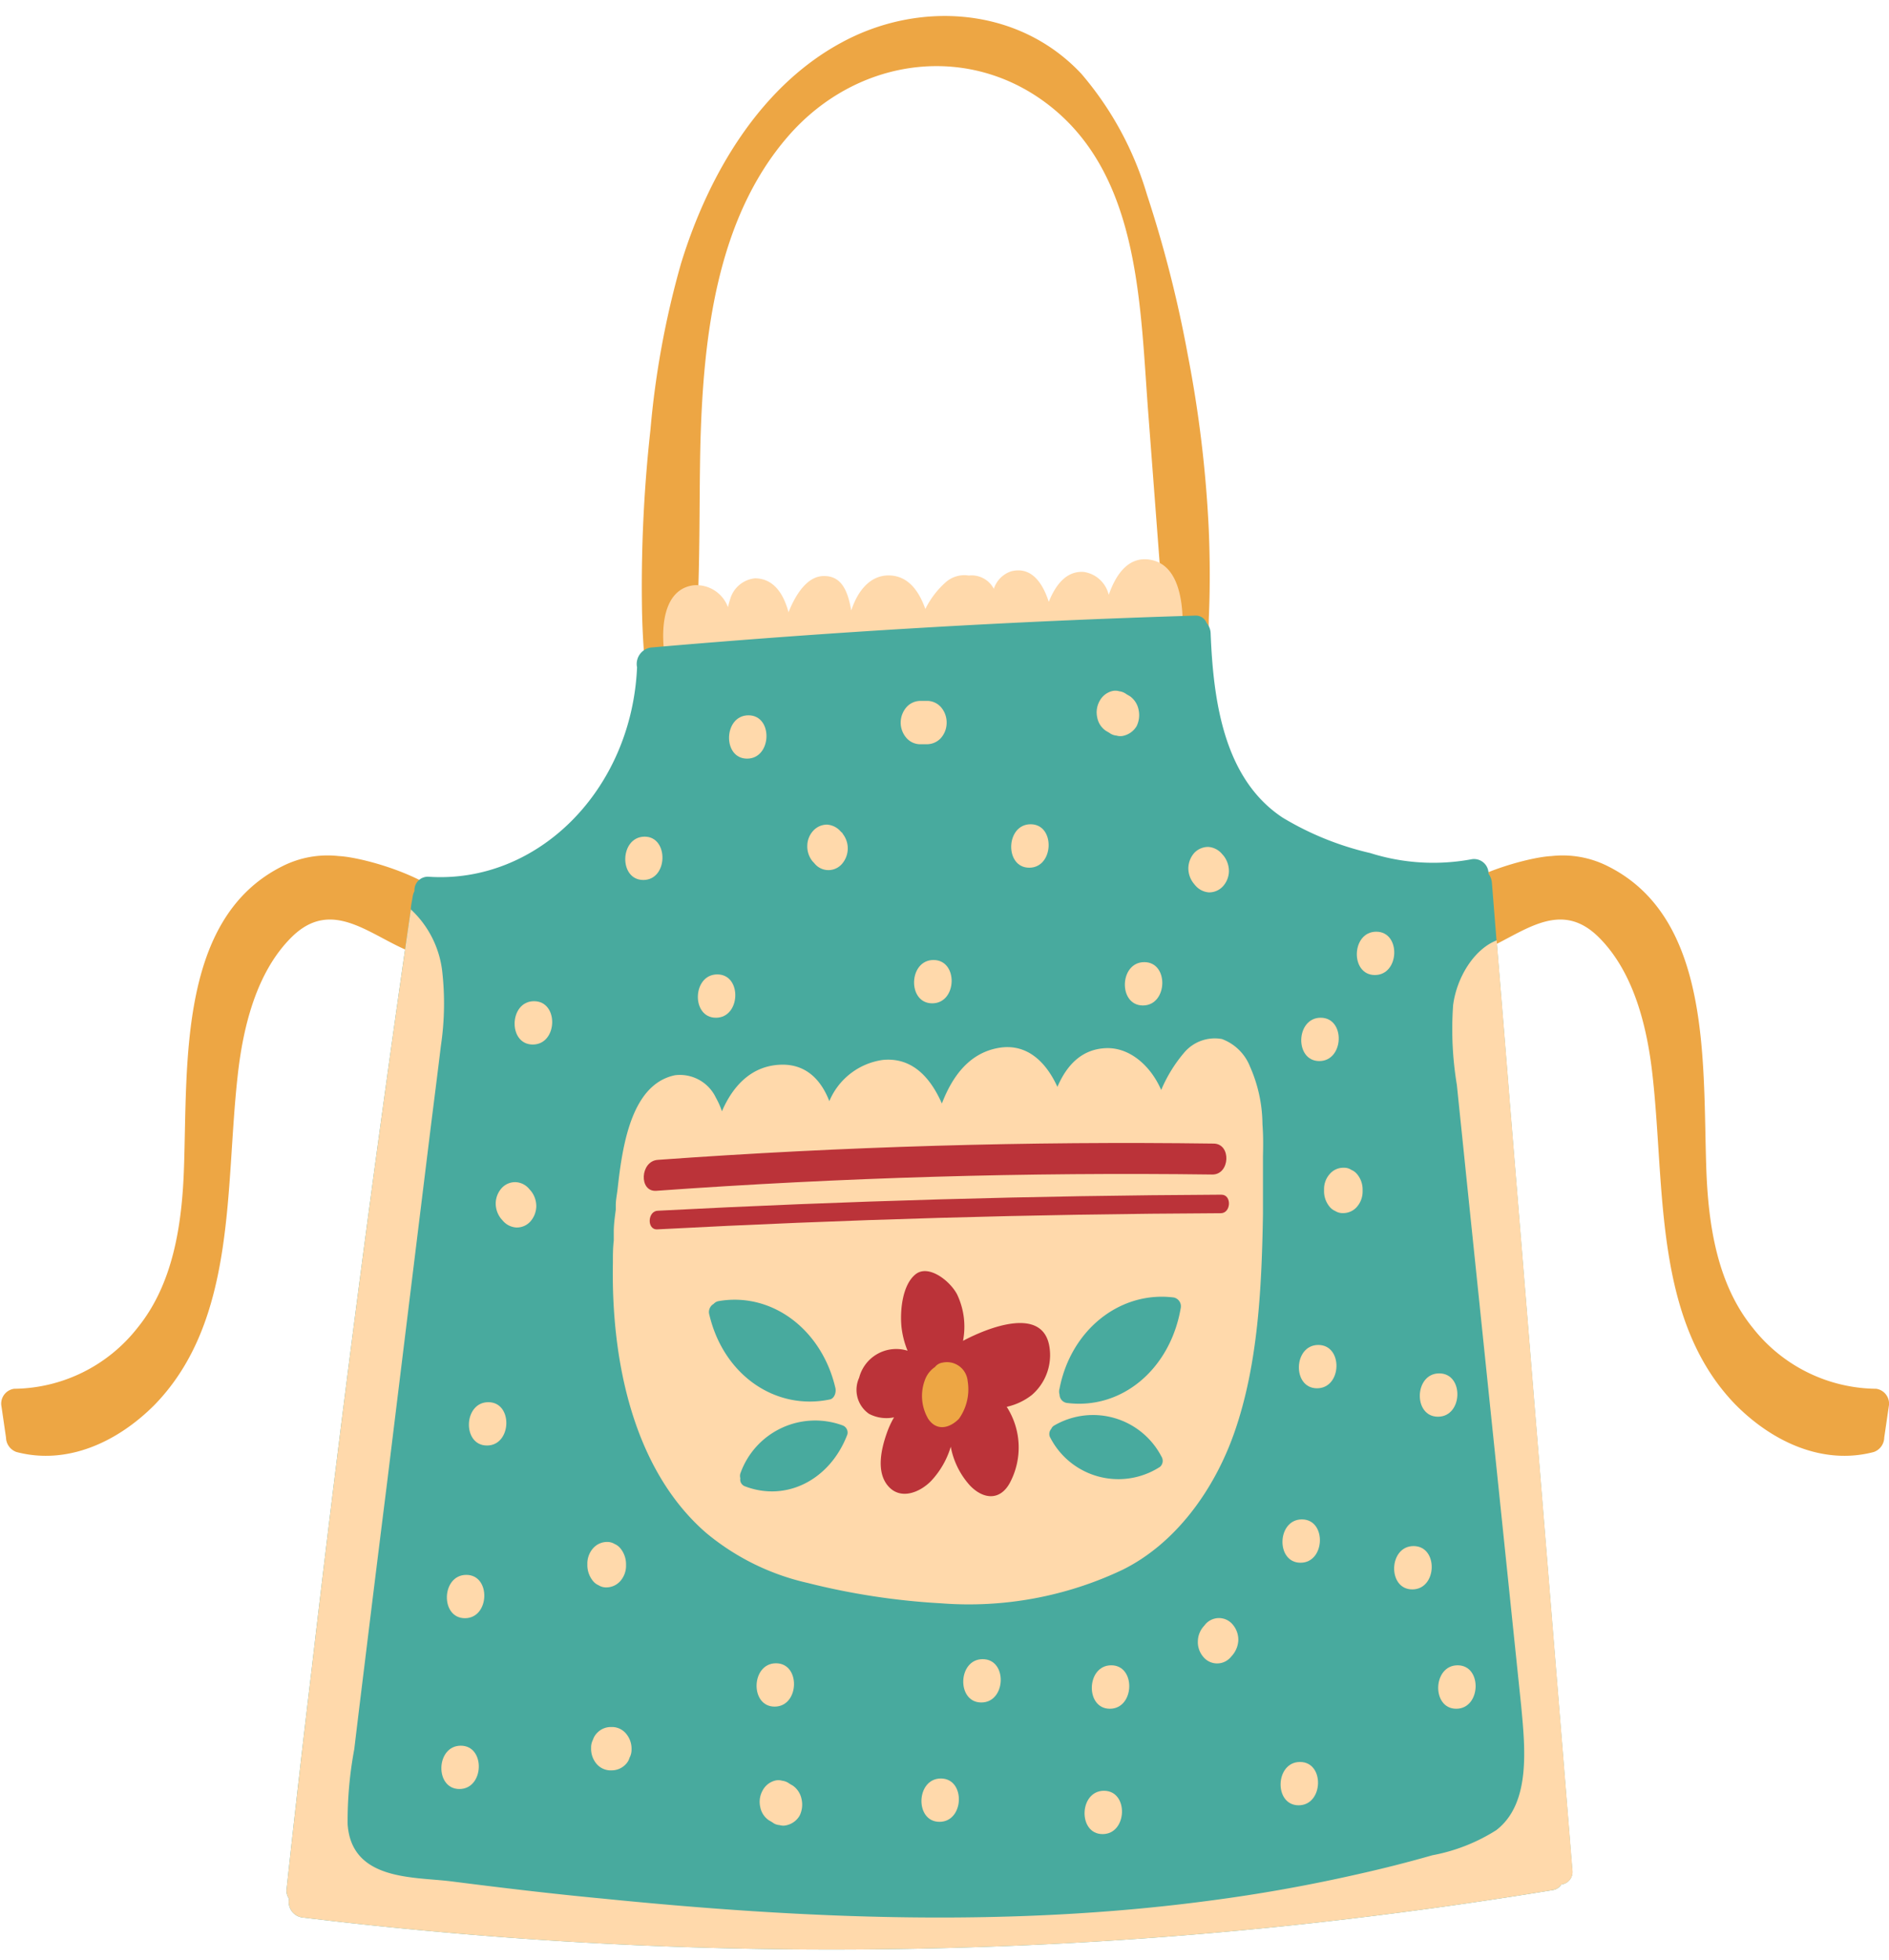 <?xml version="1.0" encoding="UTF-8"?><svg xmlns="http://www.w3.org/2000/svg" xmlns:xlink="http://www.w3.org/1999/xlink" data-name="Layer 1" height="156.5" preserveAspectRatio="xMidYMid meet" version="1.0" viewBox="24.5 13.6 150.9 156.5" width="150.9" zoomAndPan="magnify"><g id="change1_1"><path d="M121.06,63.08c0,1.17-.13,2.34-.24,3.5a4.51,4.51,0,0,1-.49,2.1A1.29,1.29,0,0,1,118,68.3a10.72,10.72,0,0,1-.35-3l-.28-3.68-1.14-15c-.65-8.49-.65-18.53-7.49-24.26-6.54-5.47-15.72-4.29-21.29,2.13-5.71,6.58-6.77,16-7,24.58-.11,4.9,0,9.8-.32,14.69-.09,1.29-.21,2.57-.39,3.85a4.84,4.84,0,0,1-.67,2.21,1.63,1.63,0,0,1-2.81,0,.64.64,0,0,1,0-.76c-.25-2.16-.42-4.33-.47-6.51a113.47,113.47,0,0,1,.67-14.63,70.83,70.83,0,0,1,2.44-13.27C81.12,27.41,85.29,20.47,91.72,17c6.15-3.35,14.12-2.89,19.16,2.49a26.21,26.21,0,0,1,5.24,9.64,97,97,0,0,1,3.27,12.84,96.78,96.78,0,0,1,1.67,13.9C121.16,58.25,121.17,60.67,121.06,63.08Z" fill="#eda644"/></g><g id="change2_1"><path d="M116.34,58.29c-1.68-.26-2.68,1.13-3.27,2.81a2.41,2.41,0,0,0-2-1.83c-1.37-.09-2.23,1-2.79,2.39-.5-1.55-1.41-2.84-3-2.44a2.18,2.18,0,0,0-1.39,1.4,2,2,0,0,0-2-1.06,2.24,2.24,0,0,0-1.86.55,7,7,0,0,0-1.61,2.12c-.53-1.5-1.42-2.67-2.92-2.68s-2.49,1.24-3,2.8c-.26-1.48-.73-2.78-2.2-2.75-1.26,0-2.2,1.36-2.81,2.89-.4-1.49-1.19-2.69-2.67-2.71a2.3,2.3,0,0,0-2,1.7c-.07.2-.12.4-.17.6a2.68,2.68,0,0,0-2.77-1.74c-2.82.39-2.66,4.59-2,7a.58.58,0,0,0,.05.14.8.8,0,0,0,.34,1.07c6.32,2.45,13.36,1.34,19.84.63a174.59,174.59,0,0,0,20.34-3.47.74.74,0,0,0,.46-.7C119.12,62.55,119,58.7,116.34,58.29Z" fill="#ffd9ab"/></g><g id="change1_2"><path d="M174.38,124.5a12.69,12.69,0,0,1-9.85-4.85c-2.87-3.52-3.58-8.27-3.73-12.88-.28-8.42.41-19.87-7.86-24a8,8,0,0,0-4.5-.81c-2.19.1-9.4,2.16-9.79,5.24a2.27,2.27,0,0,0,.79,1.92,3.14,3.14,0,0,0,3.2.51c3.3-1.29,6.34-4.43,9.6-1.16,2.77,2.77,3.85,7.11,4.28,11.09,1,9,.08,19.52,6.66,26.25,3,3,7,4.79,11,3.74a1.25,1.25,0,0,0,.84-1.16c.13-.87.25-1.73.38-2.6A1.2,1.2,0,0,0,174.38,124.5Z" fill="#eda644"/></g><g id="change1_3"><path d="M25.62,124.5a12.69,12.69,0,0,0,9.85-4.85c2.87-3.52,3.58-8.27,3.73-12.88.28-8.42-.41-19.87,7.86-24a8,8,0,0,1,4.5-.81c2.19.1,9.4,2.16,9.79,5.24a2.27,2.27,0,0,1-.79,1.92,3.14,3.14,0,0,1-3.2.51c-3.3-1.29-6.34-4.43-9.6-1.16-2.77,2.77-3.85,7.11-4.28,11.09-1,9-.08,19.52-6.66,26.25-3,3-7,4.79-11,3.74a1.25,1.25,0,0,1-.84-1.16c-.13-.87-.25-1.73-.38-2.6A1.2,1.2,0,0,1,25.62,124.5Z" fill="#eda644"/></g><g id="change3_1"><path d="M149.23,164.08a1,1,0,0,1-.68.45q-10.85,1.78-21.77,2.91a350.67,350.67,0,0,1-78.19-.73,1.26,1.26,0,0,1-1-1.49,1.11,1.11,0,0,1-.19-.82q.95-8.78,2-17.52,3.53-30.4,7.92-60.66c0-.32.09-.63.14-1a1.62,1.62,0,0,1,.15-.47,1.07,1.07,0,0,1,1.1-1.14c8.74.6,16.25-6.93,16.68-16.72a1.33,1.33,0,0,1,1.08-1.58q21.72-1.89,43.51-2.55a.92.92,0,0,1,.91.59,1.33,1.33,0,0,1,.32.83c.22,5.56,1.11,11.64,5.75,14.71a24,24,0,0,0,7,2.83,16.71,16.71,0,0,0,8.12.49,1.16,1.16,0,0,1,1.33,1.16,1.45,1.45,0,0,1,.27.74l.36,4.5q.54,6.48,1.06,13,2.51,30.64,5,61.31A1,1,0,0,1,149.23,164.08Z" fill="#48aa9e"/></g><g id="change2_2"><path d="M149.23,164.08a1,1,0,0,1-.68.45q-10.85,1.78-21.77,2.91a350.67,350.67,0,0,1-78.19-.73,1.26,1.26,0,0,1-1-1.49,1.11,1.11,0,0,1-.19-.82q.95-8.78,2-17.52,3.53-30.4,7.92-60.66a8,8,0,0,1,2.5,4.89,22.88,22.88,0,0,1-.1,6c-.27,2.25-.56,4.49-.84,6.74q-1.74,14.13-3.47,28.25-.88,7-1.75,14.12c-.29,2.35-.58,4.71-.86,7.06a31.17,31.17,0,0,0-.53,6c.32,4.51,5.26,4.18,8.25,4.55,4,.51,8.08,1,12.13,1.38,16.08,1.62,32.36,2.31,48.44.17q6-.78,11.93-2.13,3-.67,5.9-1.5a14.45,14.45,0,0,0,5.1-2c2.8-2.14,2.3-6.63,2-9.9l-1.47-14.17-2.94-28.35c-.24-2.37-.49-4.73-.73-7.09a27.18,27.18,0,0,1-.3-6.37c.28-2.19,1.65-4.46,3.48-5.18q.54,6.48,1.06,13,2.51,30.64,5,61.31A1,1,0,0,1,149.23,164.08Z" fill="#ffd9ab"/></g><g id="change2_3"><path d="M125.39,105.92v0c0,.51,0,1,0,1.55,0,.21,0,.41,0,.61l0,1.87c0,.2,0,.4,0,.6-.1,5.89-.39,12-2.27,17.4-1.64,4.71-4.77,8.94-8.94,11a28.63,28.63,0,0,1-14.51,2.68A56.33,56.33,0,0,1,89,140a19.3,19.3,0,0,1-8.1-4c-5.75-5-7.59-13.59-7.44-21.58,0-.59,0-1.17.07-1.75,0-.25,0-.49,0-.72,0-.59.09-1.18.16-1.76l0-.36c0-.41.1-.86.15-1.33.09-.79.19-1.64.34-2.49.52-3,1.57-6,4.25-6.55a3.18,3.18,0,0,1,3.26,1.8,6.13,6.13,0,0,1,.48,1.08c.89-2.06,2.39-3.65,4.72-3.72,2-.06,3.2,1.21,3.86,2.91a5.45,5.45,0,0,1,4.27-3.29c2.35-.23,3.81,1.41,4.72,3.48.84-2.18,2.18-4,4.47-4.43s3.84,1.09,4.76,3.1c.73-1.7,1.91-3,3.85-3.09s3.62,1.44,4.44,3.34a11.47,11.47,0,0,1,1.85-3,3.2,3.2,0,0,1,3-1.07,3.85,3.85,0,0,1,2.24,2.19,11.56,11.56,0,0,1,1,4.62C125.42,104.29,125.41,105.11,125.39,105.92Z" fill="#ffd9ab"/></g><g id="change2_4"><path d="M61.31,153c-2,0-2.1,3.46-.11,3.46S63.3,153,61.31,153Z" fill="#ffd9ab"/></g><g id="change2_5"><path d="M61.75,139.36c-2,0-2.1,3.46-.11,3.46S63.74,139.36,61.75,139.36Z" fill="#ffd9ab"/></g><g id="change2_6"><path d="M63.51,125.57c-2,0-2.1,3.46-.11,3.46S65.5,125.57,63.51,125.57Z" fill="#ffd9ab"/></g><g id="change2_7"><path d="M66.92,108.71l-.14-.16A1.5,1.5,0,0,0,65.7,108a1.45,1.45,0,0,0-1.11.46,1.86,1.86,0,0,0-.49,1.21,1.94,1.94,0,0,0,.42,1.24l.14.16a1.54,1.54,0,0,0,1.08.55,1.45,1.45,0,0,0,1.11-.46,1.88,1.88,0,0,0,.49-1.21A1.94,1.94,0,0,0,66.92,108.71Z" fill="#ffd9ab"/></g><g id="change2_8"><path d="M67.16,93.55c-2,0-2.1,3.46-.1,3.46S69.16,93.55,67.16,93.55Z" fill="#ffd9ab"/></g><g id="change2_9"><path d="M76,80.41c-2,0-2.1,3.46-.11,3.46S77.94,80.41,76,80.41Z" fill="#ffd9ab"/></g><g id="change2_10"><path d="M84.29,70.72c-2,0-2.1,3.46-.11,3.46S86.28,70.72,84.29,70.72Z" fill="#ffd9ab"/></g><g id="change2_11"><path d="M99.71,70.12a1.48,1.48,0,0,0-1.07-.55h-.59a1.5,1.5,0,0,0-1.11.47,1.91,1.91,0,0,0-.49,1.2,1.86,1.86,0,0,0,.42,1.24,1.47,1.47,0,0,0,1.07.55h.59a1.52,1.52,0,0,0,1.1-.46,1.83,1.83,0,0,0,.49-1.21A1.87,1.87,0,0,0,99.71,70.12Z" fill="#ffd9ab"/></g><g id="change2_12"><path d="M115.45,70.26a1.73,1.73,0,0,0-.68-1.06l-.29-.17a1.17,1.17,0,0,0-.57-.23,1.09,1.09,0,0,0-.62,0,1.57,1.57,0,0,0-.94.76,1.86,1.86,0,0,0-.2,1.33,1.65,1.65,0,0,0,.68,1.06l.29.17a1.09,1.09,0,0,0,.57.22,1.06,1.06,0,0,0,.61,0,1.65,1.65,0,0,0,1-.76A2,2,0,0,0,115.45,70.26Z" fill="#ffd9ab"/></g><g id="change2_13"><path d="M122.25,81.94l-.14-.16a1.58,1.58,0,0,0-1.08-.55,1.53,1.53,0,0,0-1.11.46,1.88,1.88,0,0,0-.49,1.21,1.94,1.94,0,0,0,.42,1.24l.14.17a1.58,1.58,0,0,0,1.08.55,1.5,1.5,0,0,0,1.11-.47,1.85,1.85,0,0,0,.49-1.2A2,2,0,0,0,122.25,81.94Z" fill="#ffd9ab"/></g><g id="change2_14"><path d="M134.44,88c-2,0-2.1,3.46-.11,3.46S136.43,88,134.44,88Z" fill="#ffd9ab"/></g><g id="change2_15"><path d="M91.81,80.14,91.66,80a1.58,1.58,0,0,0-1.08-.55,1.49,1.49,0,0,0-1.1.47,1.8,1.8,0,0,0-.49,1.2,1.9,1.9,0,0,0,.41,1.25l.15.16a1.43,1.43,0,0,0,2.18.09,1.89,1.89,0,0,0,.08-2.45Z" fill="#ffd9ab"/></g><g id="change2_16"><path d="M106.83,79.42c-2,0-2.1,3.47-.11,3.47S108.82,79.42,106.83,79.42Z" fill="#ffd9ab"/></g><g id="change2_17"><path d="M81.8,91.41c-2,0-2.1,3.46-.11,3.46S83.79,91.41,81.8,91.41Z" fill="#ffd9ab"/></g><g id="change2_18"><path d="M99.07,90.26c-2,0-2.1,3.46-.1,3.46S101.07,90.26,99.07,90.26Z" fill="#ffd9ab"/></g><g id="change2_19"><path d="M115.91,90.43c-2,0-2.1,3.46-.11,3.46S117.9,90.43,115.91,90.43Z" fill="#ffd9ab"/></g><g id="change2_20"><path d="M74.09,137.28a1.18,1.18,0,0,0-.48-.38,1.12,1.12,0,0,0-.59-.17,1.5,1.5,0,0,0-1.11.47,1.85,1.85,0,0,0-.49,1.2v.17a2,2,0,0,0,.42,1.24,1.18,1.18,0,0,0,.48.38,1.12,1.12,0,0,0,.59.17,1.5,1.5,0,0,0,1.11-.47,1.85,1.85,0,0,0,.49-1.2v-.17A2,2,0,0,0,74.09,137.28Z" fill="#ffd9ab"/></g><g id="change2_21"><path d="M74.53,152.06a1.47,1.47,0,0,0-1.07-.55h-.15a1.5,1.5,0,0,0-1.1.46,1.37,1.37,0,0,0-.34.55,1.34,1.34,0,0,0-.15.66,1.86,1.86,0,0,0,.41,1.24,1.48,1.48,0,0,0,1.07.55h.15a1.53,1.53,0,0,0,1.11-.46,1.23,1.23,0,0,0,.33-.55,1.34,1.34,0,0,0,.16-.66A1.86,1.86,0,0,0,74.53,152.06Z" fill="#ffd9ab"/></g><g id="change2_22"><path d="M86.49,146.42c-2,0-2.1,3.46-.11,3.46S88.48,146.42,86.49,146.42Z" fill="#ffd9ab"/></g><g id="change2_23"><path d="M88.53,157.26a1.73,1.73,0,0,0-.68-1.06l-.29-.17a1.17,1.17,0,0,0-.57-.23,1.09,1.09,0,0,0-.62,0,1.57,1.57,0,0,0-.94.76,1.86,1.86,0,0,0-.2,1.33,1.65,1.65,0,0,0,.68,1.06l.29.17a1,1,0,0,0,.57.22,1.06,1.06,0,0,0,.61,0,1.61,1.61,0,0,0,1-.76A2,2,0,0,0,88.53,157.26Z" fill="#ffd9ab"/></g><g id="change2_24"><path d="M103,146.09c-2,0-2.1,3.46-.11,3.46S105,146.09,103,146.09Z" fill="#ffd9ab"/></g><g id="change2_25"><path d="M99.66,155.62c-2,0-2.1,3.46-.11,3.46S101.65,155.62,99.66,155.62Z" fill="#ffd9ab"/></g><g id="change2_26"><path d="M112.69,156.6c-2,0-2.1,3.46-.11,3.46S114.68,156.6,112.69,156.6Z" fill="#ffd9ab"/></g><g id="change2_27"><path d="M113.27,146.58c-2,0-2.1,3.47-.11,3.47S115.26,146.58,113.27,146.58Z" fill="#ffd9ab"/></g><g id="change2_28"><path d="M128.35,154.3c-2,0-2.1,3.46-.11,3.46S130.34,154.3,128.35,154.3Z" fill="#ffd9ab"/></g><g id="change2_29"><path d="M123,143.36a1.43,1.43,0,0,0-1.07-.55,1.45,1.45,0,0,0-1.11.46l-.14.17a1.85,1.85,0,0,0-.49,1.2,1.81,1.81,0,0,0,.41,1.24,1.43,1.43,0,0,0,2.18.09l.15-.17a2,2,0,0,0,.49-1.2A1.86,1.86,0,0,0,123,143.36Z" fill="#ffd9ab"/></g><g id="change2_30"><path d="M140.94,146.58c-2,0-2.1,3.47-.11,3.47S142.93,146.58,140.94,146.58Z" fill="#ffd9ab"/></g><g id="change2_31"><path d="M128.5,134.93c-2,0-2.1,3.46-.11,3.46S130.49,134.93,128.5,134.93Z" fill="#ffd9ab"/></g><g id="change2_32"><path d="M137.42,137.06c-2,0-2.1,3.46-.1,3.46S139.42,137.06,137.42,137.06Z" fill="#ffd9ab"/></g><g id="change2_33"><path d="M129.81,121c-2,0-2.1,3.46-.1,3.46S131.81,121,129.81,121Z" fill="#ffd9ab"/></g><g id="change2_34"><path d="M139.47,123.27c-2,0-2.1,3.46-.1,3.46S141.47,123.27,139.47,123.27Z" fill="#ffd9ab"/></g><g id="change2_35"><path d="M132.94,107.4a1.19,1.19,0,0,0-.49-.38,1,1,0,0,0-.59-.17,1.42,1.42,0,0,0-1.1.46,1.81,1.81,0,0,0-.49,1.21v.16a1.93,1.93,0,0,0,.41,1.24,1.16,1.16,0,0,0,.48.38,1.06,1.06,0,0,0,.59.17,1.45,1.45,0,0,0,1.11-.46,1.86,1.86,0,0,0,.49-1.21v-.16A1.91,1.91,0,0,0,132.94,107.4Z" fill="#ffd9ab"/></g><g id="change2_36"><path d="M130,94.87c-2,0-2.1,3.46-.11,3.46S132,94.87,130,94.87Z" fill="#ffd9ab"/></g><g id="change4_1"><path d="M121.46,104.92q-22.23-.3-44.42,1.3c-1.4.1-1.53,2.57-.11,2.47q22.17-1.59,44.41-1.3C122.76,107.41,122.88,104.94,121.46,104.92Z" fill="#bb3339"/></g><g id="change4_2"><path d="M122.07,109q-22.51.11-45,1.28c-.84,0-.92,1.53-.07,1.49q22.5-1.19,45-1.29C122.85,110.5,122.92,109,122.07,109Z" fill="#bb3339"/></g><g id="change4_3"><path d="M106.92,125a5,5,0,0,1-2,.94,6,6,0,0,1,.23,6.11c-.81,1.44-2.15,1.24-3.17.17a6.36,6.36,0,0,1-1.53-3.09,6.89,6.89,0,0,1-1.57,2.73c-.9.92-2.44,1.55-3.43.41s-.54-3-.12-4.2a7.19,7.19,0,0,1,.59-1.29,3,3,0,0,1-2-.28,2.33,2.33,0,0,1-.79-2.88A3.06,3.06,0,0,1,97,121.46a7,7,0,0,1-.49-1.94c-.12-1.3.08-3.3,1.11-4.15s2.77.5,3.34,1.6a6,6,0,0,1,.47,3.7c2-1.06,6.56-2.89,6.93.69A4.2,4.2,0,0,1,106.92,125Z" fill="#bb3339"/></g><g id="change1_4"><path d="M101.8,123.88a1.66,1.66,0,0,0-2-1.47.93.93,0,0,0-.61.35,2.12,2.12,0,0,0-.82,1.08,3.61,3.61,0,0,0,.28,3.06c.67,1,1.7.76,2.45,0A4.06,4.06,0,0,0,101.8,123.88Z" fill="#eda644"/></g><g id="change3_2"><path d="M118.83,118c-.81,4.87-4.67,8.2-9.11,7.63a.69.69,0,0,1-.58-.67.84.84,0,0,1,0-.48c.92-4.72,4.86-7.81,9.13-7.27A.72.72,0,0,1,118.83,118Z" fill="#48aa9e"/></g><g id="change3_3"><path d="M90.8,125.35c-4.34.91-8.5-1.93-9.64-6.78a.75.75,0,0,1,.35-.85.69.69,0,0,1,.39-.22c4.26-.74,8.24,2.26,9.33,6.92C91.32,124.77,91.16,125.27,90.8,125.35Z" fill="#48aa9e"/></g><g id="change3_4"><path d="M117.17,130.73a6.12,6.12,0,0,1-8.75-2.29.61.61,0,0,1,.06-.74.52.52,0,0,1,.24-.27,6.16,6.16,0,0,1,8.56,2.48A.64.64,0,0,1,117.17,130.73Z" fill="#48aa9e"/></g><g id="change3_5"><path d="M92.19,128.15c-1.37,3.6-4.86,5.42-8.2,4.13a.57.57,0,0,1-.35-.63.72.72,0,0,1,0-.38,6.34,6.34,0,0,1,8.16-3.85A.61.61,0,0,1,92.19,128.15Z" fill="#48aa9e"/></g></svg>